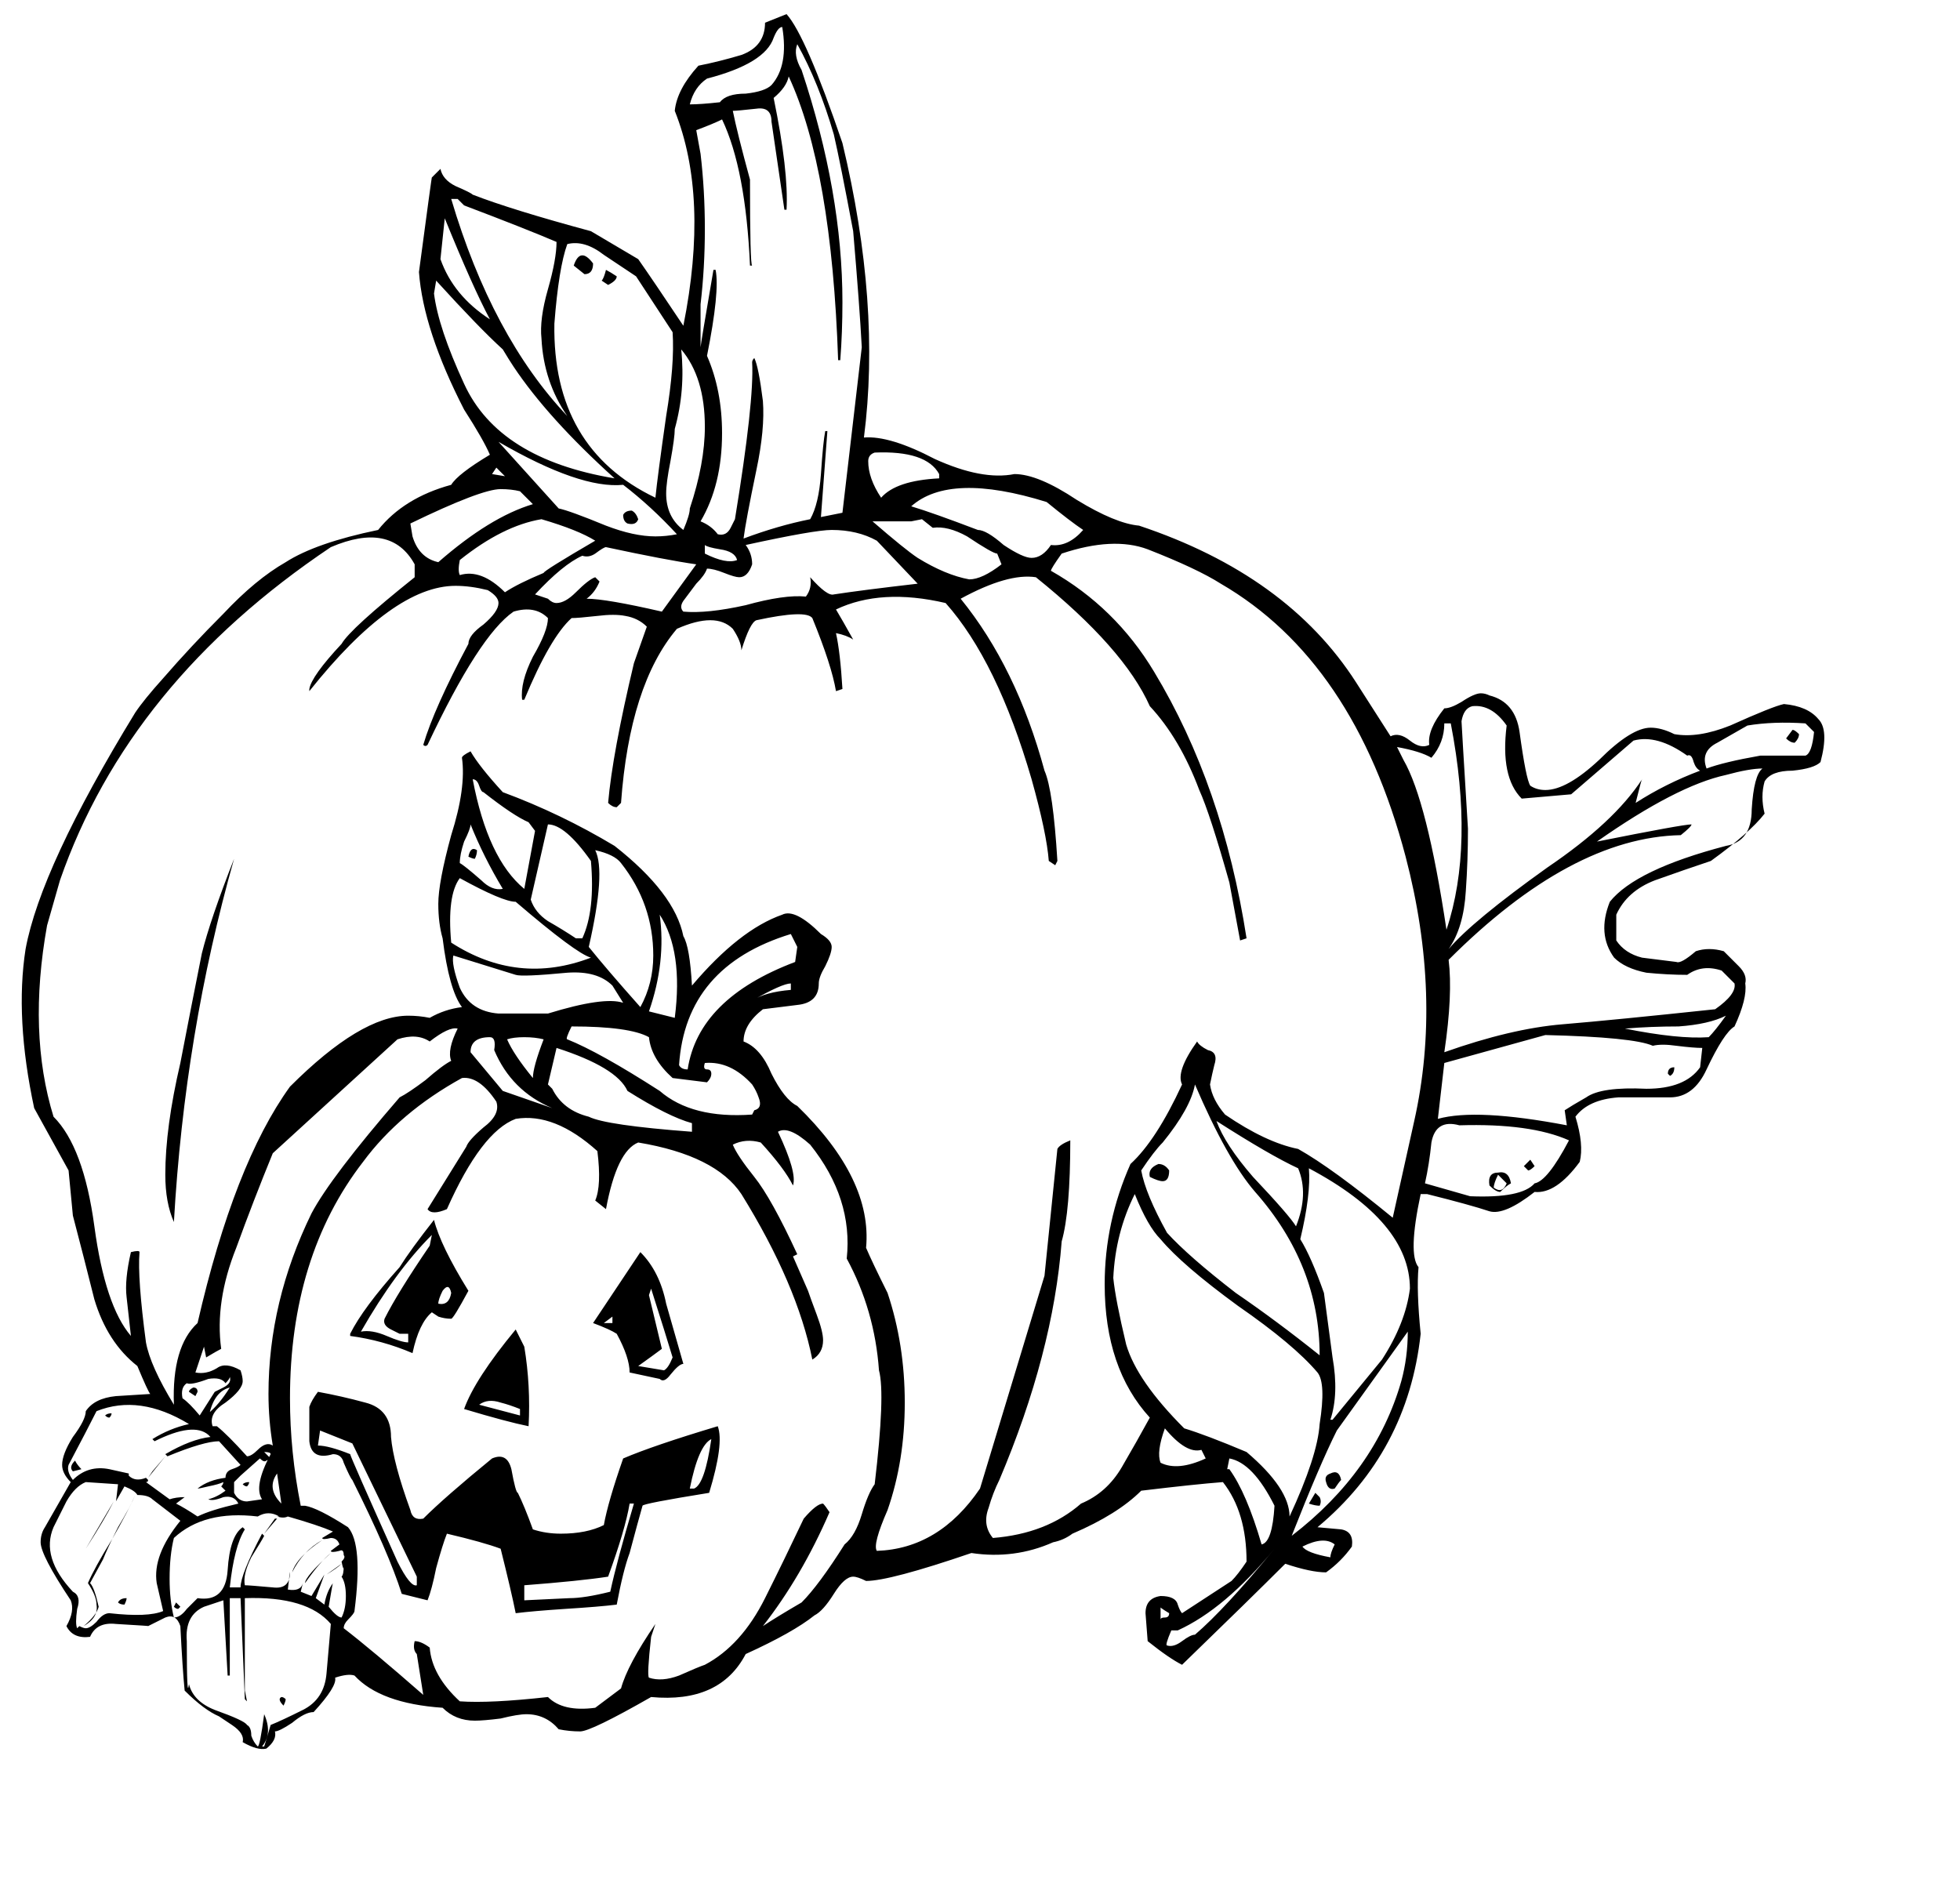 <?xml version="1.0" encoding="UTF-8" standalone="no"?>
<!-- Created with Inkscape (http://www.inkscape.org/) -->
<svg xmlns:dc="http://purl.org/dc/elements/1.1/" xmlns:cc="http://web.resource.org/cc/" xmlns:rdf="http://www.w3.org/1999/02/22-rdf-syntax-ns#" xmlns:svg="http://www.w3.org/2000/svg" xmlns="http://www.w3.org/2000/svg" xmlns:sodipodi="http://inkscape.sourceforge.net/DTD/sodipodi-0.dtd" xmlns:inkscape="http://www.inkscape.org/namespaces/inkscape" width="170pt" height="163pt" id="svg10337" sodipodi:version="0.32" inkscape:version="0.43" version="1.0" sodipodi:docbase="C:\foo\wikipedia\transfer" sodipodi:docname="pumpkins.svg">
  <defs id="defs10339"/>
  <sodipodi:namedview id="base" pagecolor="#ffffff" bordercolor="#666666" borderopacity="1.0" inkscape:pageopacity="0.0" inkscape:pageshadow="2" inkscape:zoom="1.281068" inkscape:cx="125.71429" inkscape:cy="137.94634" inkscape:document-units="px" inkscape:current-layer="layer1" inkscape:window-width="1024" inkscape:window-height="721" inkscape:window-x="-4" inkscape:window-y="-4"/>
  <g inkscape:label="Layer 1" inkscape:groupmode="layer" id="layer1">
    <path style="font-size:248.593px;font-style:normal;font-weight:normal;line-height:125%;fill:#000000;fill-opacity:1;stroke:none;stroke-width:1px;stroke-linecap:butt;stroke-linejoin:miter;stroke-opacity:1;font-family:Bitstream Vera Sans" d="M 210.534,88.143 C 210.036,88.64 208.959,88.971 207.302,89.137 C 205.644,89.137 204.567,89.551 204.07,90.38 C 203.739,91.54 203.739,92.783 204.07,94.109 C 202.91,95.6 200.838,97.423 197.855,99.578 C 195.866,100.241 193.712,100.987 191.392,101.815 C 189.237,102.644 187.746,103.97 186.917,105.793 L 186.917,108.776 C 187.58,109.77 188.574,110.433 189.9,110.764 C 191.226,110.93 192.552,111.096 193.878,111.262 C 194.209,111.428 194.955,111.013 196.115,110.019 C 197.109,109.687 198.187,109.687 199.347,110.019 C 199.347,110.019 199.927,110.599 201.087,111.759 C 201.75,112.422 201.998,113.085 201.833,113.748 C 201.998,114.908 201.584,116.565 200.59,118.719 C 199.761,119.217 198.684,120.874 197.358,123.691 C 196.364,125.846 194.955,126.923 193.132,126.923 C 191.143,126.923 189.154,126.923 187.166,126.923 C 184.845,127.089 183.188,127.835 182.194,129.16 C 182.857,131.315 183.022,133.055 182.691,134.381 C 180.868,136.867 179.128,138.027 177.471,137.861 C 175.15,139.684 173.41,140.43 172.25,140.098 C 170.759,139.601 168.355,138.938 165.041,138.11 L 164.295,138.11 C 163.301,142.75 163.218,145.568 164.047,146.562 C 163.881,148.385 163.964,150.954 164.295,154.268 C 163.301,163.383 159.323,170.841 152.363,176.642 C 152.363,176.642 153.274,176.725 155.097,176.89 C 156.092,177.056 156.506,177.719 156.34,178.879 C 155.512,180.039 154.517,181.033 153.357,181.862 C 152.197,181.862 150.623,181.531 148.634,180.868 C 145.982,183.519 142.005,187.414 136.701,192.552 C 135.707,192.054 134.381,191.143 132.724,189.817 C 132.724,189.817 132.641,188.74 132.475,186.585 C 132.475,185.425 133.055,184.762 134.216,184.597 C 135.376,184.597 136.038,184.928 136.204,185.591 C 136.37,186.088 136.536,186.42 136.701,186.585 C 136.701,186.585 138.607,185.342 142.419,182.856 C 142.916,182.359 143.496,181.614 144.159,180.619 C 144.159,176.807 143.248,173.741 141.425,171.421 C 139.27,171.587 136.121,171.918 131.978,172.416 C 130.155,174.239 127.503,175.896 124.023,177.387 C 123.36,177.885 122.614,178.216 121.786,178.382 C 118.803,179.708 115.654,180.122 112.339,179.625 C 106.042,181.779 101.981,182.856 100.158,182.856 C 99.495,182.525 98.998,182.359 98.667,182.359 C 98.004,182.359 97.258,183.022 96.429,184.348 C 95.601,185.674 94.855,186.502 94.192,186.834 C 92.535,188.16 89.883,189.651 86.237,191.309 C 84.248,195.12 80.602,196.778 75.299,196.28 C 70.659,198.932 67.924,200.258 67.095,200.258 C 66.267,200.258 65.438,200.175 64.61,200.009 C 63.615,198.849 62.372,198.269 60.881,198.269 C 60.218,198.269 59.223,198.435 57.898,198.766 C 56.572,198.932 55.577,199.015 54.914,199.015 C 53.423,199.015 52.18,198.518 51.186,197.523 C 46.379,197.192 42.982,195.949 40.993,193.795 C 40.496,193.629 39.75,193.712 38.756,194.043 C 38.922,194.706 38.093,196.032 36.27,198.021 C 35.607,198.021 34.778,198.435 33.784,199.264 C 32.79,199.927 32.127,200.258 31.795,200.258 C 31.961,200.921 31.63,201.584 30.801,202.247 C 30.138,202.412 29.226,202.164 28.066,201.501 C 28.232,200.838 27.818,200.175 26.823,199.512 C 25.829,198.849 25.332,198.518 25.332,198.518 C 24.172,198.021 22.846,197.026 21.354,195.535 C 21.189,193.877 21.023,191.391 20.857,188.077 C 20.526,187.083 19.946,186.751 19.117,187.083 C 17.791,187.745 17.128,188.077 17.128,188.077 C 17.46,188.077 16.217,187.994 13.399,187.828 C 11.908,187.663 10.913,188.16 10.416,189.32 C 9.09,189.486 8.179,189.071 7.682,188.077 C 8.345,186.917 8.51,185.922 8.179,185.094 C 5.859,181.614 4.699,179.376 4.699,178.382 C 4.699,177.719 4.864,177.139 5.196,176.642 C 5.859,175.482 6.853,173.741 8.179,171.421 C 7.516,170.758 7.185,170.095 7.185,169.432 C 7.185,168.604 7.599,167.527 8.428,166.201 C 9.422,164.875 9.919,163.881 9.919,163.218 C 10.582,162.223 11.742,161.643 13.399,161.477 C 16.051,161.312 17.377,161.229 17.377,161.229 C 17.211,161.063 16.714,159.986 15.885,157.997 C 13.565,156.174 11.908,153.605 10.913,150.291 C 10.085,146.976 9.256,143.745 8.428,140.596 L 7.93,135.375 C 7.93,135.375 6.605,132.972 3.953,128.166 C 2.461,121.205 2.13,115.074 2.958,109.77 C 4.119,103.473 8.345,94.357 15.637,82.425 C 16.3,81.431 17.377,80.105 18.868,78.447 C 21.023,75.962 23.343,73.476 25.829,70.99 C 28.315,68.338 30.718,66.349 33.038,65.023 C 35.358,63.532 38.922,62.289 43.728,61.295 C 45.716,58.809 48.534,57.069 52.18,56.074 C 52.677,55.246 54.169,54.085 56.655,52.594 C 56.157,51.434 55.163,49.694 53.671,47.373 C 50.523,41.241 48.782,35.938 48.451,31.463 C 49.445,24.006 49.942,20.36 49.943,20.525 L 50.937,19.531 C 51.103,20.36 51.683,21.023 52.677,21.52 C 53.837,22.017 54.5,22.348 54.666,22.514 C 57.649,23.674 62.206,25.083 68.338,26.74 L 73.807,29.972 C 74.967,31.629 76.708,34.198 79.028,37.678 C 81.017,27.735 80.685,19.448 78.034,12.819 C 78.199,11.162 79.111,9.422 80.768,7.598 C 82.425,7.267 84.083,6.853 85.74,6.355 C 87.563,5.693 88.474,4.45 88.474,2.627 C 88.474,2.627 89.303,2.295 90.96,1.632 C 92.452,3.29 94.606,8.262 97.424,16.548 C 100.407,28.978 101.235,40.33 99.91,50.605 C 101.898,50.439 104.633,51.268 108.113,53.091 C 111.759,54.748 114.825,55.328 117.311,54.831 C 119.134,54.831 121.537,55.826 124.52,57.814 C 127.503,59.637 129.906,60.632 131.73,60.797 C 143.165,64.609 151.534,70.658 156.838,78.945 L 160.815,85.159 C 161.478,84.828 162.224,84.994 163.052,85.657 C 163.881,86.32 164.627,86.485 165.29,86.154 C 165.124,84.994 165.704,83.585 167.03,81.928 C 167.527,81.928 168.19,81.679 169.019,81.182 C 170.013,80.519 170.759,80.188 171.256,80.188 C 171.587,80.188 171.919,80.271 172.25,80.436 C 174.239,80.933 175.399,82.342 175.731,84.662 C 176.228,88.308 176.642,90.38 176.974,90.877 C 177.471,91.209 178.051,91.374 178.714,91.374 C 180.371,91.374 182.442,90.214 184.929,87.894 C 187.414,85.408 189.403,84.165 190.895,84.165 C 191.723,84.165 192.635,84.414 193.629,84.911 C 195.452,85.242 197.607,84.911 200.093,83.916 C 203.407,82.425 205.479,81.596 206.308,81.431 C 208.13,81.596 209.456,82.176 210.285,83.171 C 211.113,83.999 211.196,85.657 210.534,88.143 M 209.788,84.662 L 208.793,83.668 C 206.307,83.502 204.07,83.585 202.081,83.916 C 202.081,83.917 200.921,84.579 198.601,85.905 C 197.275,86.568 196.861,87.563 197.358,88.888 C 198.684,88.391 200.755,87.894 203.573,87.397 C 204.899,87.397 206.639,87.397 208.793,87.397 C 209.29,87.231 209.622,86.32 209.788,84.662 M 196.612,89.137 C 196.281,88.971 196.032,88.64 195.867,88.143 C 195.701,87.48 195.452,87.231 195.121,87.397 C 192.8,85.74 190.729,85.16 188.906,85.657 L 181.697,91.871 L 175.979,92.369 C 174.322,90.711 173.742,87.894 174.239,83.916 C 173.079,82.259 171.753,81.514 170.262,81.679 C 169.598,81.845 169.184,82.425 169.019,83.419 C 169.018,83.585 169.267,87.728 169.764,95.849 C 169.764,98.335 169.681,100.738 169.516,103.058 C 169.35,105.876 168.687,108.113 167.527,109.77 C 169.35,107.616 173.162,104.467 178.962,100.324 C 184.1,96.843 187.746,93.446 189.9,90.131 C 189.9,89.966 189.652,90.877 189.155,92.866 C 191.475,91.374 193.961,90.131 196.612,89.137 M 203.822,88.888 C 202.827,88.888 201.418,89.137 199.595,89.634 C 195.784,90.463 190.812,93.032 184.68,97.34 C 191.309,96.015 194.955,95.352 195.618,95.352 C 195.618,95.518 195.203,95.932 194.375,96.595 C 185.923,96.761 176.973,101.567 167.527,111.013 C 167.858,113.665 167.693,117.228 167.03,121.703 C 172.167,119.88 176.725,118.802 180.702,118.471 C 184.68,118.14 190.563,117.559 198.353,116.731 C 200.01,115.571 200.755,114.576 200.59,113.748 C 200.59,113.748 200.092,113.251 199.098,112.256 C 197.607,111.759 196.281,111.925 195.121,112.753 C 193.629,112.753 192.055,112.67 190.398,112.505 C 188.74,112.173 187.497,111.593 186.669,110.764 C 185.343,108.942 185.177,106.787 186.171,104.301 C 188.16,101.815 192.635,99.661 199.595,97.838 C 201.584,97.506 202.578,96.098 202.579,93.612 C 202.744,90.96 203.158,89.386 203.822,88.888 M 90.463,3.124 C 90.132,3.124 89.8,3.538 89.469,4.367 C 88.806,6.356 86.237,7.93 81.762,9.09 C 80.768,9.753 80.105,10.747 79.774,12.073 C 80.602,12.073 81.762,11.99 83.254,11.825 C 83.751,11.162 84.745,10.83 86.237,10.83 C 87.729,10.665 88.723,10.333 89.22,9.836 C 90.546,8.344 90.96,6.107 90.463,3.124 M 199.595,117.477 C 198.269,118.14 196.446,118.554 194.126,118.719 C 191.972,118.72 189.9,118.802 187.912,118.968 C 192.055,119.797 195.286,120.128 197.607,119.962 C 198.104,119.465 198.767,118.637 199.595,117.477 M 167.776,83.668 L 167.03,83.668 C 167.03,85.16 166.532,86.485 165.538,87.645 C 164.709,87.148 163.384,86.734 161.561,86.402 L 162.307,87.894 C 164.129,91.043 165.787,97.589 167.278,107.533 C 169.433,101.069 169.598,93.115 167.776,83.668 M 196.861,121.205 C 196.198,121.205 195.203,121.123 193.878,120.957 C 192.718,120.791 191.806,120.791 191.143,120.957 C 189.652,120.294 185.508,119.88 178.714,119.714 L 167.03,122.946 L 166.284,129.409 C 169.267,128.58 174.239,128.829 181.2,130.155 L 180.951,128.415 C 181.448,128.083 182.277,127.586 183.437,126.923 C 184.597,126.094 186.917,125.763 190.398,125.929 C 193.38,125.929 195.452,125.1 196.612,123.443 L 196.861,121.205 M 99.661,40.164 C 99.495,37.015 99.164,32.541 98.667,26.74 C 97.672,21.437 96.927,17.708 96.429,15.553 C 95.269,11.576 93.861,8.096 92.203,5.112 C 91.872,5.941 92.038,6.936 92.701,8.096 C 95.849,17.542 97.424,26.492 97.424,34.944 C 97.424,37.264 97.341,39.501 97.175,41.656 L 96.927,41.656 C 96.429,26.906 94.523,15.968 91.209,8.841 C 91.043,9.67 90.463,10.499 89.469,11.327 C 90.629,16.962 91.126,21.271 90.96,24.254 L 90.712,24.254 C 90.38,21.934 89.883,18.537 89.22,14.062 C 89.22,12.902 88.64,12.405 87.48,12.57 C 85.988,12.736 85.077,12.819 84.746,12.819 C 85.077,14.476 85.74,17.128 86.734,20.774 C 86.734,27.403 86.817,30.718 86.983,30.718 L 86.734,30.718 C 86.403,23.26 85.326,17.625 83.503,13.813 C 82.84,14.145 81.845,14.559 80.519,15.056 L 81.017,17.791 C 81.348,20.608 81.514,23.509 81.514,26.491 C 81.514,29.475 81.348,32.375 81.017,35.192 C 81.017,38.507 81.017,40.164 81.017,40.164 C 81.017,39.999 81.514,37.015 82.508,31.215 L 82.757,31.215 C 83.088,32.872 82.757,36.187 81.762,41.158 C 82.922,43.81 83.503,46.793 83.503,50.108 C 83.503,54.085 82.674,57.483 81.017,60.3 C 81.845,60.632 82.508,61.129 83.005,61.792 C 83.668,61.958 84.165,61.709 84.497,61.046 C 84.828,60.383 84.994,60.052 84.994,60.052 C 86.486,50.937 87.149,44.888 86.983,41.904 C 86.983,41.739 87.066,41.573 87.231,41.407 C 87.563,42.07 87.894,43.727 88.226,46.379 C 88.392,48.534 88.143,51.185 87.48,54.334 C 86.651,58.312 86.154,60.963 85.989,62.289 C 88.64,61.295 91.209,60.549 93.695,60.052 C 94.358,58.892 94.772,57.151 94.938,54.831 C 95.104,52.345 95.269,50.688 95.435,49.859 L 95.684,49.859 C 95.684,49.859 95.435,53.174 94.938,59.803 L 97.424,59.306 C 97.921,54.997 98.667,48.616 99.661,40.164 M 125.266,61.295 C 124.272,60.632 122.863,59.554 121.04,58.063 C 113.582,55.743 108.362,55.908 105.379,58.56 C 107.036,59.057 109.605,59.969 113.085,61.295 C 113.748,61.295 114.742,61.875 116.068,63.035 C 117.56,64.029 118.637,64.526 119.3,64.526 C 120.129,64.526 120.874,64.029 121.537,63.035 C 122.863,63.201 124.106,62.62 125.266,61.295 M 108.61,55.328 L 108.61,54.831 C 107.616,53.008 105.13,52.18 101.153,52.345 C 100.655,52.511 100.407,52.842 100.407,53.34 C 100.407,54.666 100.904,56.074 101.898,57.566 C 103.058,56.24 105.296,55.494 108.61,55.328 M 115.82,65.272 C 115.82,65.272 115.654,64.858 115.322,64.029 C 114.991,64.029 113.831,63.366 111.842,62.04 C 110.351,61.212 109.025,60.88 107.865,61.046 C 107.036,60.383 106.622,60.052 106.622,60.052 L 105.379,60.3 C 105.379,60.3 103.887,60.3 100.904,60.3 C 103.39,62.455 105.13,63.863 106.125,64.526 C 108.279,65.852 110.268,66.681 112.091,67.012 C 113.085,67.012 114.328,66.432 115.82,65.272 M 181.448,131.895 C 178.465,130.569 174.239,129.989 168.77,130.155 C 166.947,129.658 165.87,130.321 165.538,132.143 C 165.372,133.801 165.124,135.375 164.792,136.867 C 165.952,137.198 167.693,137.695 170.013,138.358 C 173.99,138.524 176.476,138.027 177.471,136.867 C 178.465,136.701 179.791,135.044 181.448,131.895 M 79.774,58.809 C 80.934,55.328 81.514,52.18 81.514,49.362 C 81.514,45.55 80.602,42.567 78.779,40.413 C 79.111,43.562 78.862,46.628 78.034,49.611 C 78.033,50.274 77.868,51.517 77.536,53.34 C 77.205,54.997 77.039,56.24 77.039,57.068 C 77.039,58.892 77.702,60.3 79.028,61.295 C 79.525,60.135 79.774,59.306 79.774,58.809 M 77.785,38.424 L 73.559,31.961 C 73.559,31.961 72.316,31.132 69.83,29.475 C 68.338,28.315 66.93,27.9 65.604,28.232 C 64.941,30.055 64.444,33.121 64.112,37.43 C 63.947,47.042 67.841,53.754 75.796,57.566 C 75.962,55.908 76.376,52.76 77.039,48.119 C 77.702,44.142 77.951,40.91 77.785,38.424 M 106.125,67.509 L 101.401,62.537 C 99.91,61.709 98.169,61.295 96.181,61.295 C 94.855,61.295 91.54,61.875 86.237,63.035 C 86.734,63.698 86.983,64.443 86.983,65.272 C 86.651,66.266 86.154,66.764 85.491,66.764 C 85.16,66.764 84.58,66.598 83.751,66.266 C 82.922,65.935 82.26,65.769 81.762,65.769 C 81.597,66.266 81.182,66.847 80.519,67.509 C 80.022,68.172 79.525,68.835 79.028,69.498 C 78.696,69.995 78.696,70.41 79.028,70.741 C 80.851,70.907 83.254,70.658 86.237,69.995 C 89.22,69.167 91.54,68.835 93.198,69.001 C 93.695,68.338 93.861,67.592 93.695,66.764 C 95.021,68.255 95.932,68.918 96.429,68.752 C 98.584,68.421 101.816,68.007 106.125,67.509 M 65.604,48.119 C 63.781,45.468 62.786,42.484 62.621,39.17 C 62.455,37.678 62.704,35.772 63.367,33.452 C 64.029,31.132 64.361,29.309 64.361,27.983 C 62.041,26.989 58.478,25.58 53.671,23.757 C 53.174,23.26 52.926,23.011 52.926,23.011 L 52.18,23.011 C 55.329,33.618 59.803,41.987 65.604,48.119 M 56.655,36.932 C 55.329,34.447 53.589,30.552 51.434,25.249 L 50.937,29.972 C 51.931,32.789 53.837,35.11 56.655,36.932 M 85.243,64.775 C 85.077,64.112 84.414,63.698 83.254,63.532 C 82.26,63.366 81.679,63.201 81.514,63.035 L 81.514,64.029 C 83.171,64.858 84.414,65.106 85.243,64.775 M 71.073,55.328 C 65.935,50.688 62.041,46.379 59.389,42.401 C 59.058,41.904 58.643,41.241 58.146,40.413 C 56.323,38.756 53.754,36.104 50.44,32.458 L 50.191,33.949 C 50.523,36.601 51.683,40.081 53.671,44.39 C 56.323,50.191 62.124,53.837 71.073,55.328 M 78.282,61.792 C 76.293,59.637 74.222,57.731 72.067,56.074 C 68.753,56.406 63.947,54.748 57.649,51.102 L 64.61,58.809 C 65.438,58.974 67.261,59.637 70.079,60.797 C 72.233,61.626 74.139,62.04 75.796,62.04 C 76.625,62.04 77.453,61.958 78.282,61.792 M 150.125,135.127 C 147.971,134.132 144.822,132.309 140.679,129.658 C 141.342,131.481 142.75,133.635 144.905,136.121 C 147.722,139.104 149.38,141.01 149.877,141.839 C 150.871,139.353 150.954,137.115 150.125,135.127 M 163.052,149.048 C 163.052,143.91 159.158,139.27 151.368,135.127 C 151.534,137.115 151.203,139.85 150.374,143.33 C 151.203,144.656 152.114,146.728 153.109,149.545 C 153.44,152.031 153.771,154.517 154.103,157.003 C 154.6,159.82 154.517,162.223 153.854,164.212 L 154.103,164.212 C 157.086,160.566 158.992,158.246 159.821,157.251 C 161.643,154.434 162.721,151.7 163.052,149.048 M 80.519,65.272 C 78.199,64.941 74.719,64.278 70.079,63.283 C 69.913,63.283 69.498,63.532 68.836,64.029 C 68.338,64.361 67.841,64.443 67.344,64.278 C 65.852,64.941 64.029,66.432 61.875,68.752 L 63.367,69.249 C 63.698,69.581 64.029,69.747 64.361,69.747 C 65.024,69.747 65.77,69.332 66.598,68.504 C 67.593,67.509 68.338,66.929 68.836,66.764 L 69.333,67.261 C 69.001,68.09 68.504,68.752 67.841,69.249 C 69.333,69.25 72.233,69.747 76.542,70.741 C 76.542,70.741 77.868,68.918 80.519,65.272 M 58.395,55.08 L 57.4,54.085 L 56.903,54.831 C 57.897,54.997 58.395,55.08 58.395,55.08 M 152.611,156.754 C 152.611,149.794 150.125,143.496 145.154,137.861 C 142.999,135.375 140.679,131.232 138.193,125.431 C 137.861,127.255 136.618,129.492 134.464,132.143 C 133.801,132.806 132.972,133.884 131.978,135.375 C 132.31,137.198 133.304,139.601 134.961,142.584 C 136.618,144.407 139.27,146.728 142.916,149.545 C 146.065,151.7 149.297,154.103 152.611,156.754 M 68.836,62.537 C 67.51,61.709 65.438,60.88 62.621,60.052 C 59.638,60.549 56.489,62.123 53.174,64.775 C 53.008,65.604 53.008,66.184 53.174,66.515 C 54.831,66.018 56.572,66.681 58.395,68.504 C 59.389,67.841 60.881,67.095 62.869,66.266 C 62.869,66.101 64.858,64.858 68.836,62.537 M 61.626,58.311 L 60.135,56.82 C 59.472,56.654 58.726,56.571 57.898,56.571 C 56.406,56.571 52.926,57.897 47.457,60.549 L 47.705,62.04 C 48.202,63.698 49.197,64.692 50.688,65.023 C 54.666,61.543 58.312,59.306 61.626,58.311 M 162.804,154.02 C 162.804,154.02 160.069,157.831 154.6,165.455 C 153.274,168.107 151.534,172.167 149.38,177.636 C 155.843,172.664 160.069,166.698 162.058,159.737 C 162.555,157.914 162.804,156.008 162.804,154.02 M 152.611,164.709 C 153.108,161.56 153.026,159.572 152.363,158.743 C 150.54,156.589 147.474,154.02 143.165,151.037 C 138.856,147.888 135.873,145.319 134.216,143.33 C 133.221,142.336 132.227,140.596 131.232,138.11 C 129.741,141.093 128.912,144.325 128.747,147.805 C 128.912,149.462 129.409,152.031 130.238,155.511 C 131.067,158.329 133.304,161.56 136.95,165.206 C 138.607,165.704 141.01,166.615 144.159,167.941 C 147.474,170.758 149.131,173.244 149.131,175.399 C 151.285,170.758 152.446,167.195 152.611,164.709 M 91.458,114.493 L 91.458,113.748 C 90.795,113.748 89.303,114.411 86.983,115.736 C 87.977,115.074 89.469,114.659 91.458,114.493 M 154.352,178.63 C 153.523,177.967 152.28,178.05 150.623,178.879 C 150.954,179.376 152.031,179.791 153.854,180.122 C 153.854,179.791 154.02,179.293 154.352,178.63 M 147.391,174.156 C 145.734,170.841 143.993,169.018 142.171,168.687 L 141.922,169.93 L 142.171,169.93 C 143.496,171.753 144.739,174.653 145.899,178.63 C 146.728,178.465 147.225,176.973 147.391,174.156 M 139.436,168.687 L 138.939,167.692 C 137.779,168.024 136.37,167.195 134.713,165.206 C 134.05,167.029 133.884,168.355 134.216,169.184 C 135.541,169.847 137.281,169.681 139.436,168.687 M 92.203,109.522 L 91.458,108.03 C 83.337,110.516 79.028,115.571 78.531,123.194 C 78.696,123.526 79.028,123.691 79.525,123.691 C 80.354,118.222 84.497,114.079 91.955,111.262 L 92.203,109.522 M 78.034,117.725 C 78.696,112.588 78.116,108.61 76.293,105.793 C 76.791,109.439 76.376,113.168 75.05,116.979 L 78.034,117.725 M 74.056,116.482 C 75.05,114.659 75.548,112.67 75.548,110.516 C 75.548,106.539 74.305,102.975 71.819,99.826 C 71.321,99.164 70.327,98.666 68.836,98.335 C 69.664,99.992 69.416,103.721 68.09,109.522 C 69.416,111.179 71.404,113.499 74.056,116.482 M 163.55,129.658 C 165.704,120.045 165.372,109.853 162.555,99.081 C 158.578,83.999 151.451,73.476 141.176,67.509 C 139.353,66.349 136.536,65.024 132.724,63.532 C 130.072,62.538 126.758,62.703 122.78,64.029 C 121.952,65.189 121.537,65.852 121.537,66.018 C 126.509,68.835 130.487,72.73 133.47,77.702 C 138.773,86.485 142.336,96.761 144.159,108.527 C 143.662,108.693 143.413,108.776 143.413,108.776 C 143.413,108.776 142.999,106.539 142.171,102.064 C 140.679,96.761 139.519,93.197 138.69,91.374 C 137.199,87.397 135.293,84.165 132.973,81.679 C 130.984,77.205 126.592,72.233 119.797,66.764 C 117.643,66.432 114.742,67.261 111.096,69.249 C 115.405,74.553 118.637,81.182 120.792,89.137 C 121.454,90.629 121.952,94.109 122.283,99.578 L 122.034,100.075 C 122.034,100.075 121.786,99.909 121.289,99.578 C 121.123,97.423 120.46,94.275 119.3,90.131 C 116.648,81.016 113.334,74.221 109.356,69.747 C 104.384,68.587 100.158,68.835 96.678,70.492 C 97.175,71.321 97.838,72.481 98.667,73.973 C 98.169,73.641 97.507,73.393 96.678,73.227 C 97.009,74.719 97.258,76.873 97.424,79.69 C 96.927,79.856 96.678,79.939 96.678,79.939 C 96.346,77.95 95.435,75.133 93.943,71.487 C 93.446,70.824 91.292,70.907 87.48,71.735 C 86.983,71.901 86.403,73.061 85.74,75.216 C 85.74,74.553 85.408,73.724 84.746,72.73 C 83.42,71.404 81.265,71.404 78.282,72.73 C 74.636,77.039 72.482,83.751 71.819,92.866 L 71.322,93.363 C 70.99,93.363 70.659,93.197 70.327,92.866 C 70.659,89.054 71.653,83.668 73.31,76.707 C 74.305,73.89 74.802,72.481 74.802,72.481 C 74.139,71.818 73.31,71.404 72.316,71.238 C 71.487,71.073 70.41,71.073 69.084,71.238 C 67.593,71.404 66.598,71.487 66.101,71.487 C 64.444,72.978 62.621,76.127 60.632,80.933 L 60.383,80.933 C 60.218,79.608 60.632,77.95 61.626,75.961 C 62.786,73.973 63.367,72.481 63.367,71.487 C 62.372,70.493 61.046,70.244 59.389,70.741 C 56.737,72.564 53.423,77.702 49.445,86.154 C 49.28,86.32 49.114,86.32 48.948,86.154 C 49.777,83.337 51.517,79.442 54.169,74.47 C 54.169,73.807 54.749,73.061 55.909,72.233 C 57.069,71.238 57.649,70.41 57.649,69.747 C 57.649,69.25 57.235,68.752 56.406,68.255 C 55.08,67.924 53.837,67.758 52.677,67.758 C 47.871,67.758 42.236,71.818 35.773,79.939 L 35.773,79.69 C 35.938,78.696 37.181,76.956 39.502,74.47 C 40.165,73.31 42.982,70.741 47.954,66.764 L 47.954,65.272 C 46.131,61.958 42.899,61.295 38.259,63.283 C 22.68,73.724 12.239,86.568 6.936,101.815 C 6.605,102.975 6.107,104.716 5.444,107.036 C 3.953,115.322 4.201,122.697 6.19,129.16 C 8.51,131.481 10.085,135.707 10.913,141.839 C 11.742,147.971 13.151,152.197 15.14,154.517 L 14.642,150.042 C 14.477,148.716 14.642,146.976 15.14,144.822 C 15.802,144.656 16.134,144.656 16.134,144.822 C 15.968,146.811 16.217,150.291 16.88,155.263 C 17.211,157.086 18.288,159.489 20.111,162.472 C 19.946,157.997 20.857,154.848 22.846,153.025 C 25.663,140.761 29.226,131.646 33.535,125.68 C 39.004,120.211 43.562,117.477 47.208,117.477 C 48.037,117.477 48.865,117.559 49.694,117.725 C 50.854,117.062 52.097,116.648 53.423,116.482 C 52.428,115.156 51.683,112.505 51.186,108.527 C 50.854,107.367 50.688,106.041 50.688,104.55 C 50.688,102.892 51.185,100.241 52.18,96.595 C 53.34,92.949 53.754,89.966 53.423,87.645 C 53.423,87.48 53.754,87.231 54.417,86.9 C 55.08,88.06 56.323,89.634 58.146,91.623 C 62.621,93.28 66.93,95.352 71.073,97.838 C 75.713,101.484 78.365,104.964 79.028,108.279 C 79.525,109.107 79.856,111.013 80.022,113.996 C 83.668,109.687 87.149,106.953 90.463,105.793 C 91.457,105.296 92.949,106.041 94.938,108.03 C 95.766,108.527 96.181,109.024 96.181,109.522 C 96.181,110.019 95.932,110.765 95.435,111.759 C 94.938,112.588 94.689,113.251 94.689,113.748 C 94.689,115.239 93.861,116.068 92.203,116.234 C 89.552,116.565 88.226,116.731 88.226,116.731 C 86.734,117.891 85.988,119.134 85.989,120.46 C 87.314,120.957 88.392,122.2 89.22,124.189 C 90.215,126.177 91.209,127.42 92.203,127.917 C 98.004,133.552 100.655,139.021 100.158,144.325 C 100.655,145.485 101.484,147.225 102.644,149.545 C 103.97,153.523 104.633,157.749 104.633,162.223 C 104.633,166.698 103.97,170.841 102.644,174.653 C 101.484,177.305 101.07,178.879 101.401,179.376 C 106.207,179.21 110.185,176.807 113.334,172.167 L 120.792,147.556 L 122.283,132.889 C 122.449,132.558 122.946,132.226 123.775,131.895 C 123.775,137.364 123.443,141.259 122.78,143.579 C 122.117,152.197 119.714,161.395 115.571,171.173 C 115.074,172.167 114.659,173.244 114.328,174.404 C 113.831,175.73 113.997,176.89 114.825,177.885 C 118.968,177.553 122.366,176.227 125.018,173.907 C 127.006,173.078 128.581,171.67 129.741,169.681 C 130.901,167.692 131.978,165.786 132.973,163.963 C 129.492,160.152 127.752,155.014 127.752,148.551 C 127.752,143.745 128.746,139.104 130.735,134.629 C 132.724,132.806 134.713,129.74 136.701,125.431 C 136.204,124.437 136.784,122.78 138.442,120.46 C 138.607,120.791 139.022,121.123 139.685,121.454 C 140.513,121.62 140.762,122.2 140.43,123.194 C 140.265,123.857 140.099,124.603 139.933,125.431 C 140.099,126.592 140.679,127.752 141.673,128.912 C 144.822,131.066 147.639,132.392 150.125,132.889 C 152.777,134.381 156.423,137.033 161.064,140.844 L 163.55,129.658 M 68.338,99.578 C 66.35,96.761 64.692,95.352 63.367,95.352 C 62.041,101.152 61.378,104.053 61.378,104.052 C 61.709,105.047 62.372,105.876 63.367,106.538 C 64.527,107.201 65.604,107.864 66.598,108.527 L 67.344,108.527 C 68.338,106.373 68.67,103.39 68.338,99.578 M 61.875,96.098 L 61.129,95.103 C 59.969,94.606 58.229,93.446 55.909,91.623 C 55.743,91.623 55.577,91.374 55.412,90.877 C 55.246,90.38 54.997,90.131 54.666,90.131 C 55.826,96.263 57.815,100.489 60.632,102.81 L 61.875,96.098 M 58.146,102.81 C 56.654,100.324 55.412,97.838 54.417,95.352 C 54.417,95.683 54.169,96.346 53.671,97.34 C 53.34,98.335 53.174,99.164 53.174,99.826 C 53.506,99.992 54.334,100.655 55.66,101.815 C 56.489,102.644 57.317,102.975 58.146,102.81 M 147.391,179.128 C 143.579,183.768 139.85,186.917 136.204,188.574 L 135.459,188.574 C 134.961,189.734 134.795,190.314 134.961,190.314 C 135.458,190.48 136.038,190.314 136.701,189.817 C 137.364,189.32 137.861,189.071 138.193,189.071 C 140.513,187.083 143.579,183.768 147.391,179.128 M 68.338,110.764 C 67.178,110.433 64.278,108.279 59.638,104.301 C 58.643,104.301 56.489,103.39 53.174,101.567 C 52.18,102.892 51.848,105.378 52.18,109.024 C 57.317,112.339 62.704,112.919 68.338,110.764 M 87.231,128.415 C 87.894,128.249 88.06,127.752 87.729,126.923 C 87.563,126.426 87.314,125.929 86.983,125.431 C 85.326,123.609 83.503,122.78 81.514,122.946 C 81.348,123.443 81.431,123.691 81.762,123.691 C 82.094,123.691 82.26,123.857 82.26,124.189 C 82.26,124.52 82.094,124.852 81.762,125.183 L 77.785,124.686 C 76.128,123.194 75.216,121.62 75.05,119.962 C 73.559,119.134 70.576,118.72 66.101,118.719 C 65.604,119.714 65.438,120.211 65.604,120.211 C 68.09,121.205 71.653,123.194 76.293,126.177 C 78.779,128.332 82.342,129.243 86.983,128.912 L 87.231,128.415 M 72.067,115.985 L 70.824,113.996 C 69.664,112.836 67.924,112.339 65.604,112.505 C 62.124,112.836 60.135,112.919 59.638,112.753 L 52.428,110.516 C 52.263,111.179 52.511,112.422 53.174,114.245 C 54.003,116.068 55.494,117.062 57.649,117.228 C 59.638,117.228 61.543,117.228 63.367,117.228 C 67.675,115.902 70.576,115.488 72.067,115.985 M 135.21,186.585 C 134.381,186.088 134.05,185.84 134.216,185.84 L 134.216,187.331 C 134.215,187.165 134.381,187.083 134.713,187.083 C 135.044,187.083 135.21,186.917 135.21,186.585 M 80.022,130.901 L 80.022,129.906 C 78.199,129.409 75.713,128.166 72.565,126.177 C 71.736,124.354 69.001,122.697 64.361,121.205 L 63.367,125.431 L 63.864,125.929 C 64.692,127.586 66.101,128.663 68.09,129.16 C 69.416,129.823 73.393,130.403 80.022,130.901 M 62.869,120.211 C 62.206,120.045 61.461,119.963 60.632,119.962 C 59.803,119.963 59.14,120.045 58.643,120.211 C 59.14,121.371 60.135,122.863 61.626,124.686 C 61.626,123.857 62.041,122.366 62.869,120.211 M 63.864,128.166 C 60.715,126.84 58.478,124.603 57.152,121.454 C 57.317,120.46 57.152,119.963 56.655,119.962 C 55.163,119.963 54.417,120.543 54.417,121.703 C 55.246,122.697 56.489,124.189 58.146,126.177 C 61.958,127.503 63.864,128.166 63.864,128.166 M 101.65,158.494 C 101.318,153.854 100.075,149.545 97.921,145.568 C 98.418,140.927 97.009,136.535 93.695,132.392 C 92.038,130.901 90.795,130.403 89.966,130.901 C 91.457,134.049 92.038,136.121 91.706,137.115 C 91.043,135.79 89.8,134.132 87.977,132.143 C 86.817,131.812 85.74,131.895 84.746,132.392 C 85.077,133.221 85.906,134.464 87.231,136.121 C 88.557,137.778 90.215,140.761 92.203,145.07 C 92.203,145.07 92.038,145.153 91.706,145.319 L 93.446,149.296 C 93.612,149.794 93.943,150.705 94.441,152.031 C 94.938,153.357 95.186,154.351 95.186,155.014 C 95.186,156.008 94.772,156.754 93.943,157.251 C 92.783,151.451 90.049,145.07 85.74,138.11 C 83.751,135.127 79.774,133.138 73.807,132.143 C 72.15,132.806 70.907,135.375 70.079,139.85 C 70.079,139.85 69.664,139.518 68.836,138.856 C 69.333,137.695 69.416,135.79 69.084,133.138 C 65.77,130.155 62.621,128.912 59.638,129.409 C 56.986,130.403 54.334,133.884 51.683,139.85 C 50.523,140.347 49.777,140.347 49.445,139.85 L 53.92,132.641 C 54.086,132.144 54.749,131.398 55.909,130.403 C 57.235,129.409 57.732,128.415 57.4,127.42 C 56.074,125.432 54.749,124.52 53.423,124.686 C 48.617,127.337 44.805,130.569 41.988,134.381 C 36.353,141.673 33.535,150.788 33.535,161.726 C 33.535,165.869 33.95,170.013 34.778,174.156 L 35.276,174.156 C 36.27,174.321 37.927,175.15 40.247,176.642 C 41.407,177.967 41.656,181.199 40.993,186.337 C 40.993,186.502 40.745,186.834 40.247,187.331 C 39.916,187.663 39.75,187.994 39.75,188.326 C 41.905,189.983 44.971,192.552 48.948,196.032 L 48.202,191.309 C 47.871,190.977 47.788,190.48 47.954,189.817 C 48.451,189.817 49.031,190.066 49.694,190.563 C 49.86,192.717 51.02,194.789 53.174,196.778 C 55.494,196.943 58.892,196.778 63.367,196.28 C 64.527,197.441 66.35,197.855 68.836,197.523 L 71.819,195.286 C 72.316,193.463 73.642,190.977 75.796,187.828 C 75.796,187.828 75.63,188.326 75.299,189.32 C 74.967,192.303 74.885,193.877 75.05,194.043 C 76.045,194.375 77.205,194.292 78.531,193.795 C 80.022,193.132 81.017,192.717 81.514,192.552 C 84.331,191.06 86.651,188.491 88.474,184.845 C 89.966,181.862 91.457,178.796 92.949,175.647 C 93.943,174.487 94.689,173.907 95.186,173.907 C 95.352,174.073 95.601,174.404 95.932,174.901 C 93.778,179.873 91.209,184.265 88.226,188.077 C 89.22,187.414 90.712,186.502 92.701,185.342 C 94.026,184.017 95.684,181.779 97.672,178.63 C 98.501,177.967 99.164,176.807 99.661,175.15 C 100.158,173.493 100.655,172.333 101.153,171.67 C 101.981,164.709 102.147,160.317 101.65,158.494 M 52.926,118.968 C 52.263,118.802 51.185,119.3 49.694,120.46 C 48.7,119.797 47.457,119.714 45.965,120.211 L 31.547,133.386 C 30.055,137.033 28.646,140.679 27.321,144.325 C 25.663,148.468 25.083,152.362 25.58,156.008 C 25.249,156.174 24.669,156.506 23.84,157.003 C 23.84,157.003 23.757,156.589 23.592,155.76 L 22.597,158.743 C 23.426,158.909 24.255,158.743 25.083,158.246 C 25.746,157.749 26.658,157.831 27.818,158.494 C 27.983,158.992 28.066,159.406 28.066,159.737 C 28.066,160.4 27.403,161.229 26.078,162.223 C 24.752,163.052 24.255,163.963 24.586,164.958 L 25.083,164.958 C 25.912,165.621 27.072,166.781 28.564,168.438 C 28.895,168.438 29.309,168.19 29.807,167.692 C 30.469,167.029 31.049,166.864 31.547,167.195 C 31.215,165.206 31.049,163.218 31.049,161.229 C 31.049,154.103 32.707,147.142 36.021,140.347 C 37.513,137.53 40.91,133.055 46.214,126.923 C 46.877,126.592 47.871,125.929 49.197,124.934 C 50.523,123.774 51.517,123.028 52.18,122.697 C 51.848,121.868 52.097,120.625 52.926,118.968 M 26.575,160.483 C 25.249,160.815 24.42,162.058 24.089,164.212 C 24.089,164.212 24.089,163.963 24.089,163.466 C 24.917,162.803 25.746,161.809 26.575,160.483 M 26.575,159.24 C 26.575,159.406 26.409,159.654 26.078,159.986 C 25.746,159.489 25.083,159.323 24.089,159.489 C 22.763,159.986 21.934,160.152 21.603,159.986 C 21.106,160.317 20.94,160.897 21.106,161.726 C 21.603,162.058 22.266,162.72 23.095,163.715 L 24.835,160.98 C 24.835,160.98 25.166,160.815 25.829,160.483 C 26.492,160.152 26.741,159.737 26.575,159.24 M 31.795,168.935 C 31.132,171.255 30.801,172.498 30.801,172.664 L 31.049,171.421 C 31.547,169.764 31.795,168.935 31.795,168.935 M 32.541,173.907 L 32.044,170.427 C 31.215,171.587 31.381,172.747 32.541,173.907 M 31.298,168.687 L 30.801,168.935 C 30.635,169.101 30.387,169.018 30.055,168.687 L 27.818,170.675 C 27.486,171.007 27.238,171.255 27.072,171.421 C 27.072,172.25 27.072,172.664 27.072,172.664 C 27.403,173.327 27.901,173.659 28.564,173.659 C 29.724,173.493 30.304,173.41 30.304,173.41 C 29.641,172.416 29.972,170.675 31.298,168.189 C 31.298,168.024 31.049,167.941 30.552,167.941 L 31.298,168.687 M 39.75,181.116 C 39.75,181.614 39.667,181.448 39.502,180.619 C 39.833,180.288 39.916,180.039 39.75,179.873 C 39.75,179.376 39.584,179.21 39.253,179.376 C 38.59,179.542 38.259,179.542 38.259,179.376 L 39.253,178.63 C 39.087,178.133 38.756,177.885 38.259,177.885 C 37.596,178.05 37.264,178.05 37.264,177.885 C 37.264,177.885 37.679,177.636 38.507,177.139 C 37.347,176.642 35.607,176.062 33.287,175.399 C 32.955,175.564 32.541,175.564 32.044,175.399 L 32.292,175.399 C 31.464,174.902 30.635,174.902 29.807,175.399 C 25.663,174.902 22.432,175.73 20.111,177.885 C 19.78,179.21 19.614,180.785 19.614,182.608 C 19.614,184.265 19.78,185.757 20.111,187.083 C 20.609,187.083 21.106,186.751 21.603,186.088 C 22.266,185.425 22.68,185.011 22.846,184.845 C 25,185.177 26.16,184.099 26.326,181.613 C 26.492,178.962 27.072,177.305 28.066,176.642 L 28.315,176.89 C 27.486,178.216 26.906,180.453 26.575,183.602 L 27.818,183.602 C 27.818,182.608 28.646,180.536 30.304,177.387 L 30.552,177.636 C 30.387,177.967 29.889,178.796 29.061,180.122 C 28.398,181.448 28.149,182.525 28.315,183.354 C 28.646,183.354 29.724,183.437 31.547,183.602 C 32.872,183.768 33.535,183.188 33.535,181.862 C 33.535,181.696 33.453,182.359 33.287,183.851 C 34.281,184.017 34.861,183.768 35.027,183.105 C 35.027,183.105 34.944,183.437 34.778,184.099 L 36.021,184.597 L 37.513,182.111 C 37.513,182.111 37.181,183.022 36.519,184.845 L 37.513,185.591 C 37.679,184.597 38.01,183.768 38.507,183.105 C 38.507,182.939 38.342,183.851 38.01,185.84 C 38.673,186.668 39.17,187.083 39.502,187.083 C 39.833,186.42 39.999,185.591 39.999,184.597 C 39.999,183.602 39.833,182.856 39.502,182.359 C 39.667,182.194 39.75,181.779 39.75,181.116 M 27.818,169.432 C 27.818,169.432 26.989,168.521 25.332,166.698 C 24.172,166.698 22.183,167.278 19.366,168.438 L 19.117,168.189 C 21.106,167.029 22.846,166.366 24.337,166.201 L 24.089,165.952 C 22.929,164.958 20.857,165.206 17.874,166.698 L 17.625,166.449 C 18.951,165.621 20.36,165.041 21.852,164.709 C 18.04,162.389 14.477,161.892 11.162,163.218 C 10.499,164.543 9.422,166.615 7.93,169.432 C 7.765,169.93 7.93,170.51 8.428,171.173 C 9.588,170.013 10.996,169.598 12.654,169.93 C 14.145,170.261 14.891,170.427 14.891,170.427 L 14.891,170.675 C 15.388,171.173 16.051,171.255 16.88,170.924 L 17.128,171.173 C 17.128,171.338 17.045,171.421 16.88,171.421 C 16.88,171.421 17.791,172.084 19.614,173.41 C 20.111,173.244 20.691,173.161 21.354,173.161 C 21.354,173.161 21.023,173.41 20.36,173.907 C 21.023,174.239 21.852,174.736 22.846,175.399 C 23.84,174.902 25.415,174.404 27.569,173.907 C 27.238,173.244 26.658,172.996 25.829,173.161 C 25,173.493 24.42,173.576 24.089,173.41 C 24.752,173.244 25.415,172.913 26.078,172.416 L 25.58,171.918 C 25.746,171.753 25.829,171.587 25.829,171.421 C 25.498,171.587 24.917,171.753 24.089,171.918 C 23.426,172.084 23.012,172.167 22.846,172.167 C 23.675,171.504 24.752,171.09 26.078,170.924 C 26.078,170.427 26.326,170.095 26.823,169.93 C 27.321,169.764 27.652,169.598 27.818,169.432 M 38.259,187.828 C 36.436,185.674 33.121,184.679 28.315,184.845 L 28.315,195.535 C 28.481,196.363 28.564,196.778 28.564,196.778 L 28.315,196.529 C 28.315,196.529 28.149,192.634 27.818,184.845 L 26.575,184.845 L 26.575,193.795 L 26.326,193.795 L 25.829,185.094 L 23.592,185.84 C 22.1,186.502 21.437,187.828 21.603,189.817 C 21.603,194.457 21.686,196.115 21.852,194.789 C 22.183,196.115 23.177,197.109 24.835,197.772 C 27.155,198.601 28.398,199.181 28.564,199.512 C 28.895,199.678 29.061,200.092 29.061,200.755 C 29.226,201.252 29.475,201.667 29.807,201.998 C 29.972,201.998 30.221,200.755 30.552,198.269 C 31.215,199.761 31.132,201.004 30.304,201.998 L 30.552,201.998 C 30.718,201.501 30.967,200.672 31.298,199.512 C 32.127,199.181 33.37,198.601 35.027,197.772 C 36.684,196.943 37.596,195.535 37.761,193.546 C 37.927,191.557 38.093,189.651 38.259,187.828 M 20.857,175.896 L 17.625,173.41 C 17.294,173.078 16.714,172.913 15.885,172.913 C 15.72,172.581 15.222,172.25 14.394,171.918 L 13.399,173.659 C 13.399,173.824 13.482,173.161 13.648,171.67 L 9.919,171.421 C 9.09,171.753 8.345,172.498 7.682,173.659 C 6.687,175.647 6.19,176.642 6.19,176.642 C 5.196,178.962 5.942,181.448 8.428,184.099 C 9.09,184.431 9.256,185.094 8.925,186.088 C 8.759,187.248 8.759,187.994 8.925,188.326 L 9.173,188.077 C 9.505,188.243 9.753,188.326 9.919,188.326 C 10.251,188.326 10.665,188.077 11.162,187.58 C 11.659,186.917 12.156,186.585 12.654,186.585 C 15.637,186.917 17.708,186.834 18.868,186.337 L 18.123,183.105 C 17.791,180.951 18.703,178.548 20.857,175.896 M 208.048,84.911 C 208.047,85.242 207.882,85.574 207.55,85.905 C 207.219,85.905 206.887,85.74 206.556,85.408 C 206.556,85.408 206.804,85.077 207.302,84.414 C 207.467,84.414 207.716,84.579 208.048,84.911 M 193.629,123.443 C 193.629,123.94 193.463,124.271 193.132,124.437 C 193.132,124.437 193.049,124.354 192.883,124.189 C 192.883,123.691 193.132,123.443 193.629,123.443 M 177.471,134.878 C 177.139,135.21 176.891,135.375 176.725,135.375 L 176.228,134.878 L 176.974,134.132 C 177.305,134.629 177.471,134.878 177.471,134.878 M 71.322,31.961 C 71.321,32.292 70.99,32.624 70.327,32.955 C 70.327,32.955 70.079,32.789 69.581,32.458 C 69.747,32.292 69.913,31.878 70.079,31.215 C 70.41,31.381 70.824,31.629 71.322,31.961 M 68.587,30.469 C 68.587,31.298 68.255,31.712 67.593,31.712 C 67.593,31.712 67.178,31.381 66.35,30.718 C 66.847,29.226 67.593,29.143 68.587,30.469 M 174.736,136.867 C 174.405,137.033 173.99,137.364 173.493,137.861 C 173.162,137.861 172.747,137.613 172.25,137.115 C 172.084,136.121 172.416,135.624 173.245,135.624 C 174.073,135.458 174.57,135.872 174.736,136.867 M 73.807,60.052 C 73.642,60.549 73.227,60.715 72.565,60.549 C 72.233,60.383 72.067,60.052 72.067,59.554 C 72.233,59.223 72.564,59.057 73.062,59.057 C 73.393,59.223 73.642,59.554 73.807,60.052 M 135.21,135.375 C 135.21,136.204 134.961,136.618 134.464,136.618 C 134.133,136.618 133.635,136.452 132.973,136.121 C 132.807,135.458 133.138,134.961 133.967,134.629 C 134.464,134.629 134.878,134.878 135.21,135.375 M 155.097,171.173 C 154.931,171.338 154.683,171.67 154.352,172.167 C 153.854,172.333 153.523,172.084 153.357,171.421 C 153.191,170.924 153.357,170.593 153.854,170.427 C 154.517,170.095 154.931,170.344 155.097,171.173 M 152.611,173.161 C 152.777,173.493 152.777,173.824 152.611,174.156 C 152.28,174.156 151.866,174.073 151.368,173.907 C 151.368,173.907 151.617,173.493 152.114,172.664 C 152.114,172.664 152.28,172.83 152.611,173.161 M 55.163,98.335 C 55.163,98.666 55.08,98.998 54.914,99.329 C 54.749,99.329 54.5,99.246 54.169,99.081 C 54.334,98.252 54.666,98.003 55.163,98.335 M 79.028,157.749 C 78.696,157.749 78.199,158.163 77.536,158.992 C 77.039,159.654 76.625,159.82 76.293,159.489 L 72.813,158.743 C 72.813,157.583 72.316,156.091 71.322,154.268 C 70.824,153.937 69.913,153.523 68.587,153.025 C 68.587,153.025 70.41,150.291 74.056,144.822 C 75.548,146.313 76.542,148.302 77.039,150.788 C 77.702,153.108 78.365,155.428 79.028,157.749 M 27.072,99.329 C 23.26,112.753 20.94,126.757 20.111,141.341 C 19.448,139.85 19.117,138.027 19.117,135.872 C 19.117,132.226 19.697,127.917 20.857,122.946 C 21.686,118.637 22.514,114.411 23.343,110.267 C 24.006,107.616 25.249,103.97 27.072,99.329 M 54.169,149.296 C 53.008,151.451 52.346,152.528 52.18,152.528 C 51.683,152.528 51.185,152.445 50.688,152.28 C 50.191,151.948 49.942,151.782 49.943,151.782 C 48.948,152.611 48.202,154.185 47.705,156.506 C 45.385,155.511 42.982,154.848 40.496,154.517 L 40.496,154.268 C 41.49,152.28 43.396,149.711 46.214,146.562 C 47.042,145.236 48.368,143.413 50.191,141.093 C 50.688,143.082 52.014,145.816 54.169,149.296 M 61.129,164.958 C 59.472,164.626 56.986,163.963 53.671,162.969 C 54.5,160.649 56.489,157.583 59.638,153.771 L 60.632,155.76 C 61.129,158.743 61.295,161.809 61.129,164.958 M 83.005,164.958 C 83.503,166.284 83.171,168.852 82.011,172.664 C 76.873,173.493 74.305,173.99 74.305,174.156 C 73.973,175.316 73.476,177.139 72.813,179.625 C 72.316,180.951 71.819,182.939 71.322,185.591 C 69.996,185.757 68.007,185.922 65.355,186.088 C 62.869,186.254 60.963,186.42 59.638,186.585 C 59.306,184.928 58.726,182.442 57.898,179.128 C 56.572,178.63 54.5,178.05 51.683,177.387 C 51.351,178.216 50.937,179.542 50.44,181.365 C 50.108,183.022 49.777,184.265 49.445,185.094 C 49.445,185.094 48.451,184.845 46.462,184.348 C 45.468,181.199 43.562,176.807 40.745,171.173 C 40.579,171.007 40.247,170.344 39.75,169.184 C 39.584,168.521 39.17,168.19 38.507,168.189 C 36.85,168.687 35.938,168.19 35.773,166.698 C 35.773,165.372 35.773,164.046 35.773,162.72 C 35.938,162.223 36.27,161.643 36.767,160.98 C 38.59,161.312 40.413,161.726 42.236,162.223 C 44.225,162.72 45.219,164.046 45.219,166.201 C 45.385,168.19 46.131,171.007 47.457,174.653 C 47.622,175.482 48.119,175.813 48.948,175.647 C 50.605,173.99 53.257,171.67 56.903,168.687 C 58.063,168.19 58.809,168.604 59.14,169.93 C 59.472,171.753 59.72,172.664 59.886,172.664 C 60.383,173.659 60.963,175.067 61.626,176.89 C 62.621,177.222 63.698,177.387 64.858,177.387 C 66.847,177.387 68.504,177.056 69.83,176.393 C 70.161,174.57 70.907,172.001 72.067,168.687 C 74.387,167.692 78.033,166.449 83.005,164.958 M 22.846,160.98 C 22.846,160.98 22.763,161.146 22.597,161.477 C 22.597,161.477 22.349,161.312 21.852,160.98 C 21.852,160.815 22.017,160.649 22.349,160.483 C 22.68,160.483 22.846,160.649 22.846,160.98 M 39.502,180.868 C 39.17,181.199 38.59,181.614 37.761,182.111 L 39.502,180.868 M 28.812,171.421 C 28.812,171.587 28.729,171.753 28.564,171.918 C 28.398,171.918 28.232,171.836 28.066,171.67 C 28.232,171.504 28.481,171.421 28.812,171.421 M 37.264,178.133 C 35.773,178.962 34.613,180.205 33.784,181.862 C 34.115,180.702 35.276,179.459 37.264,178.133 M 38.259,179.625 C 37.43,180.288 36.436,181.448 35.276,183.105 C 35.276,182.608 36.27,181.448 38.259,179.625 M 32.044,175.647 L 30.552,177.387 L 31.795,175.647 L 32.044,175.647 M 28.315,176.642 L 28.315,176.642 M 22.846,172.416 L 21.354,172.913 L 22.846,172.416 M 24.089,173.659 L 22.846,174.653 L 24.089,173.659 L 24.089,173.659 M 12.902,163.466 C 12.902,163.632 12.819,163.798 12.654,163.963 C 12.488,163.963 12.322,163.881 12.156,163.715 C 12.322,163.549 12.571,163.466 12.902,163.466 M 19.117,168.438 L 17.625,170.178 L 17.128,170.924 L 19.117,168.438 M 17.625,166.698 L 14.891,170.427 L 17.625,166.698 M 9.422,169.93 C 9.422,169.93 9.09,170.013 8.428,170.178 C 8.096,169.847 8.179,169.432 8.676,168.935 C 8.842,169.267 9.09,169.598 9.422,169.93 M 33.038,196.529 C 33.038,196.695 32.955,196.943 32.79,197.275 C 32.292,196.778 32.21,196.446 32.541,196.28 C 32.707,196.28 32.872,196.363 33.038,196.529 M 13.151,173.659 C 12.488,174.984 11.411,176.807 9.919,179.128 L 13.151,173.659 M 20.857,185.84 C 20.691,186.005 20.609,186.088 20.609,186.088 C 20.443,186.088 20.277,186.005 20.111,185.84 L 20.36,185.342 L 20.857,185.84 M 15.637,172.913 C 15.305,173.741 14.642,174.984 13.648,176.642 C 12.819,178.299 12.239,179.542 11.908,180.371 C 11.908,180.371 11.411,181.282 10.416,183.105 C 10.748,183.437 11.079,184.348 11.411,185.84 C 11.245,186.502 10.665,187.248 9.67,188.077 C 10.831,187.414 11.328,186.585 11.162,185.591 C 11.162,184.928 10.831,184.099 10.168,183.105 C 10.665,181.945 11.576,180.288 12.902,178.133 C 14.228,175.813 15.14,174.073 15.637,172.913 M 28.812,196.778 L 28.812,196.778 M 14.642,184.845 C 14.642,185.011 14.559,185.26 14.394,185.591 C 14.062,185.591 13.814,185.508 13.648,185.342 C 13.814,185.011 14.145,184.845 14.642,184.845 M 174.239,136.867 C 173.576,136.204 173.244,135.872 173.245,135.872 C 172.913,136.535 172.747,137.033 172.747,137.364 C 173.41,137.861 173.907,137.695 174.239,136.867 M 77.785,157.003 C 77.288,155.346 76.459,152.694 75.299,149.048 L 75.05,149.794 L 76.542,156.008 C 75.879,156.506 74.967,157.169 73.807,157.997 L 76.791,158.494 C 77.122,158.329 77.453,157.831 77.785,157.003 M 70.824,153.025 L 70.824,152.28 C 70.824,152.28 70.493,152.528 69.83,153.025 L 70.824,153.025 M 82.26,166.449 C 81.265,166.947 80.437,168.852 79.774,172.167 L 80.271,172.167 C 81.099,171.836 81.762,169.93 82.26,166.449 M 52.18,149.545 C 52.014,148.716 51.683,148.634 51.186,149.296 C 50.854,149.959 50.688,150.457 50.688,150.788 C 51.517,150.954 52.014,150.539 52.18,149.545 M 49.943,142.833 C 47.125,145.65 44.391,149.379 41.739,154.02 C 42.568,153.854 43.562,154.02 44.722,154.517 C 45.882,155.014 46.711,155.263 47.208,155.263 L 47.208,154.268 L 46.214,154.268 C 46.214,154.268 45.882,154.103 45.219,153.771 C 44.556,153.44 44.308,153.025 44.473,152.528 C 45.468,150.539 47.208,147.722 49.694,144.076 C 49.86,143.247 49.942,142.833 49.943,142.833 M 60.135,163.715 L 60.135,162.969 C 59.306,162.638 58.56,162.389 57.898,162.223 C 56.903,161.892 56.074,161.975 55.412,162.472 L 60.135,163.715 M 73.31,173.907 L 72.813,173.907 C 72.482,175.896 71.653,178.713 70.327,182.359 C 68.173,182.691 64.941,183.022 60.632,183.354 L 60.632,185.094 L 65.852,184.845 C 67.013,184.845 68.587,184.597 70.576,184.099 C 71.073,181.779 71.984,178.382 73.31,173.907 M 48.202,183.354 L 48.202,182.359 L 40.745,166.947 C 40.745,166.947 39.502,166.449 37.016,165.455 L 36.767,167.195 C 37.596,167.195 38.839,167.527 40.496,168.189 C 40.496,168.355 42.319,172.498 45.965,180.619 C 46.959,182.608 47.705,183.519 48.202,183.354" id="text1331"/>
  </g>
</svg>

